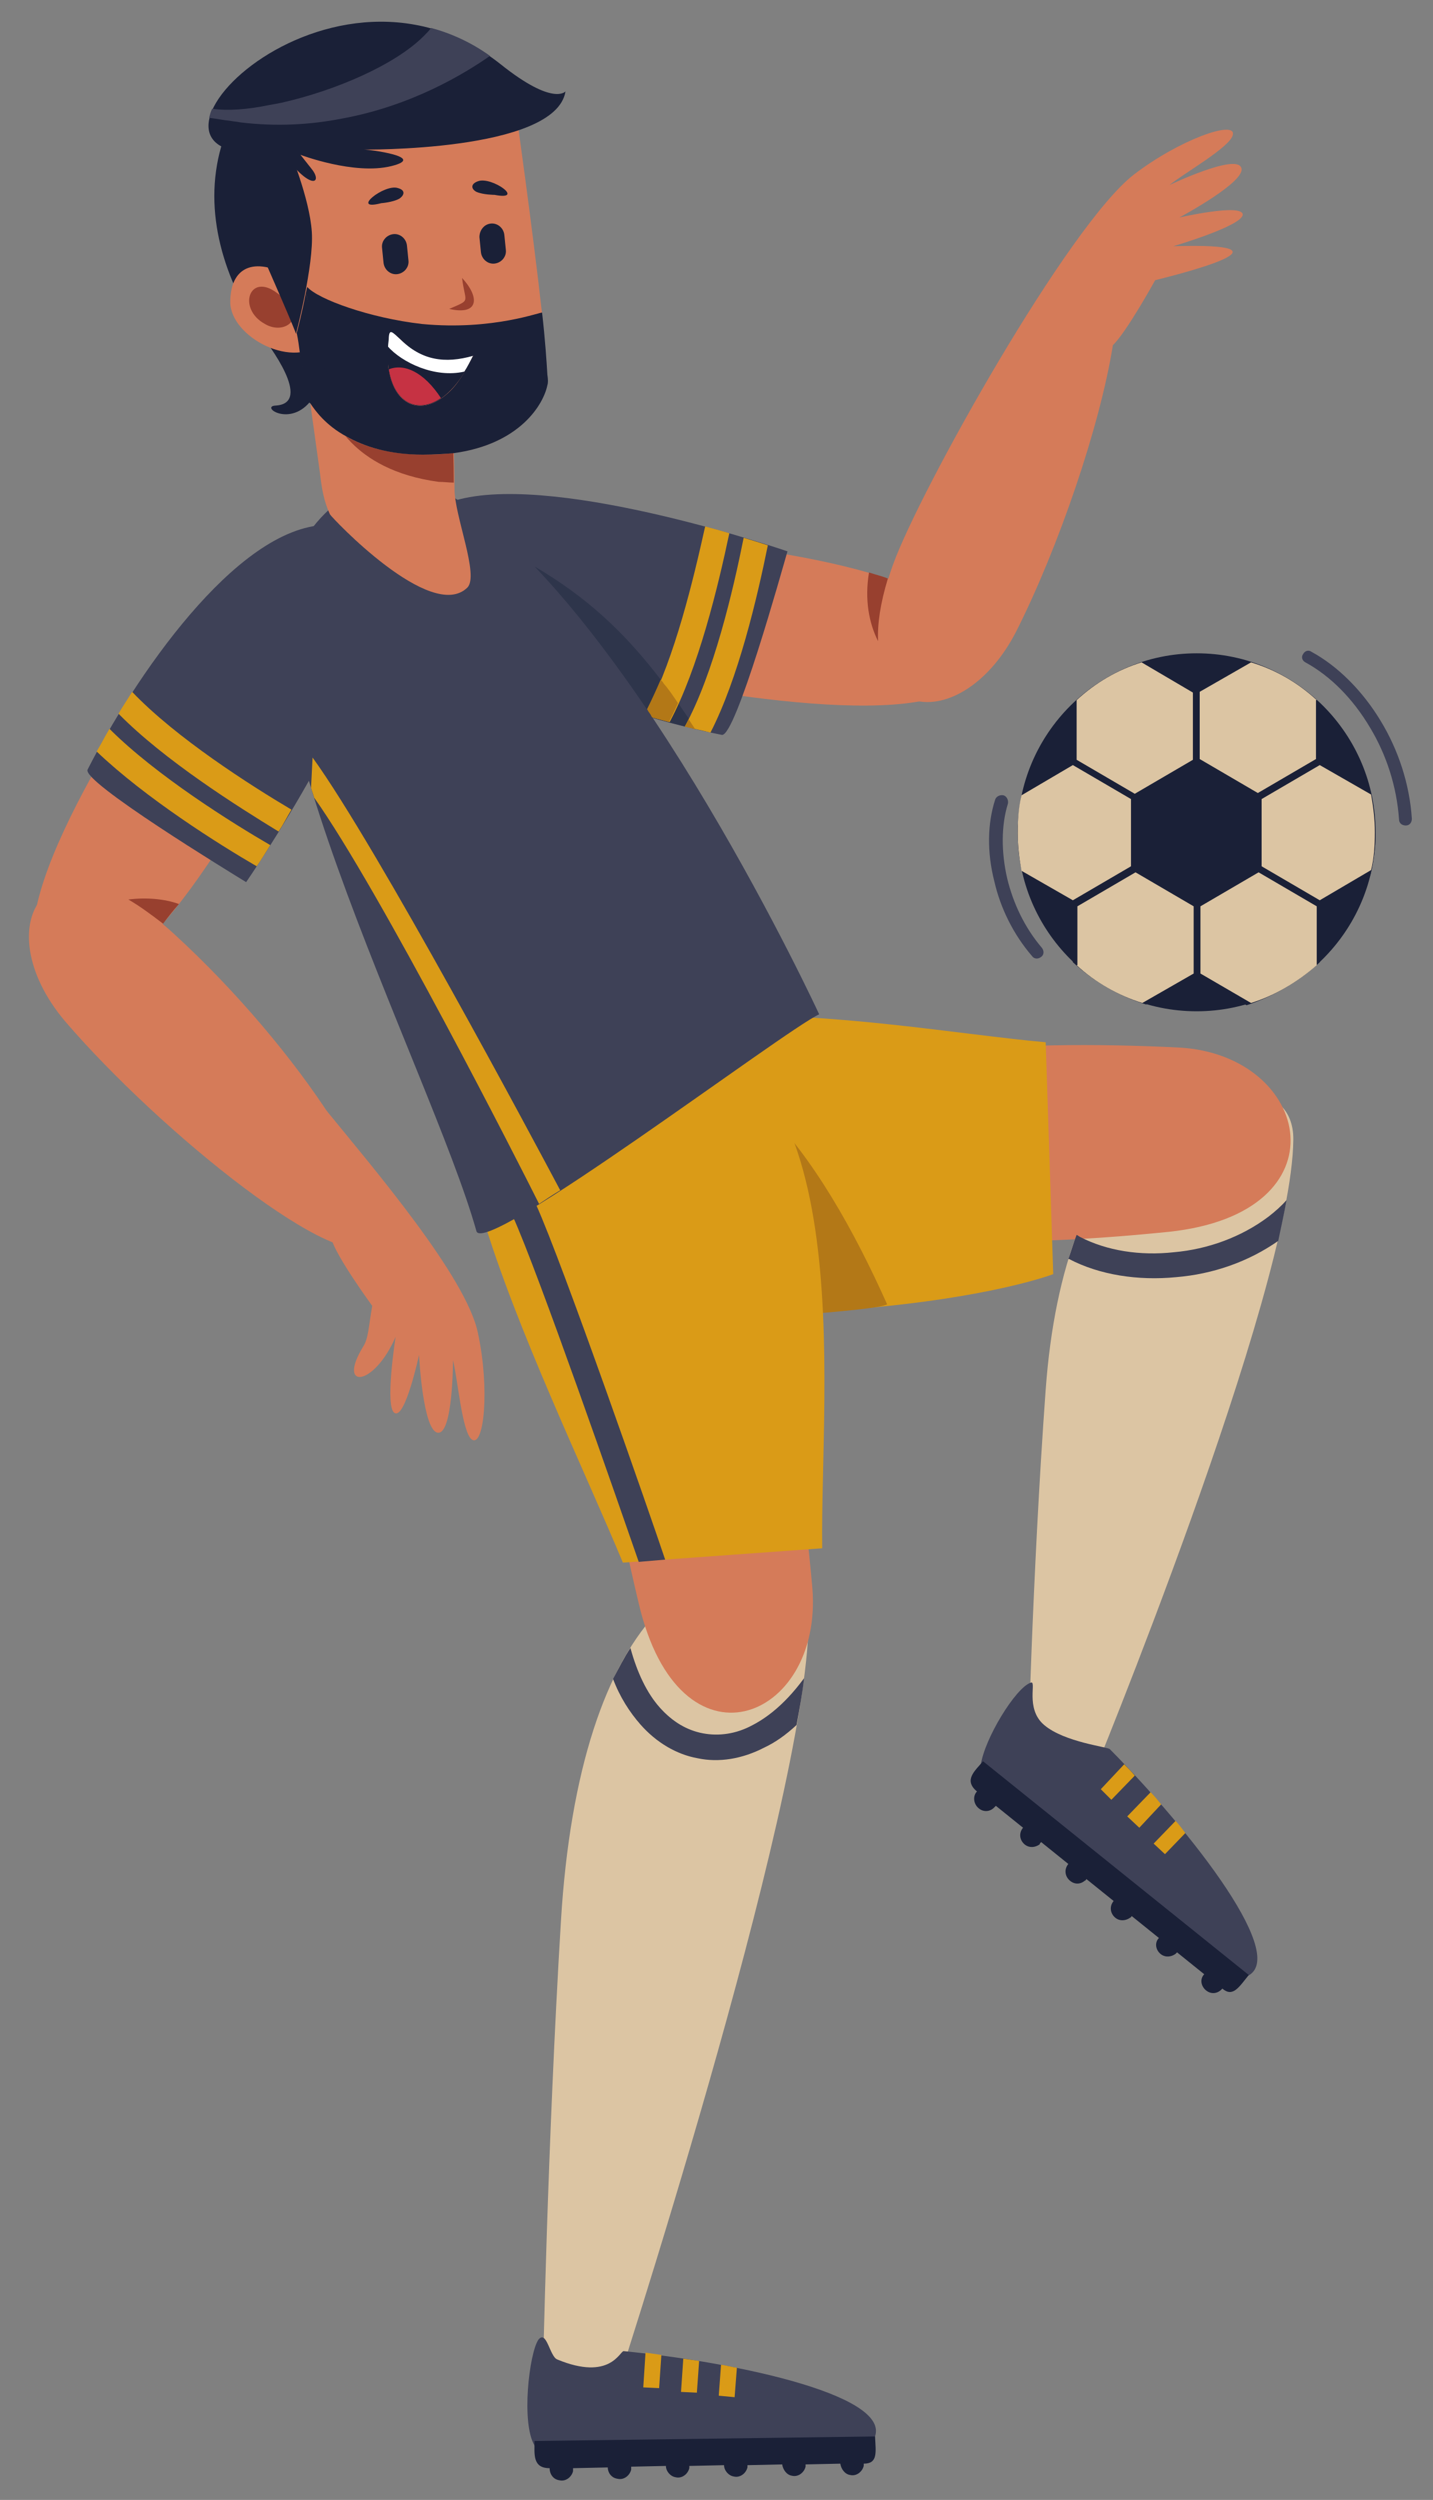 <svg xmlns="http://www.w3.org/2000/svg" xmlns:xlink="http://www.w3.org/1999/xlink" version="1.1" id="Layer_1" x="0px" y="0px" viewBox="0 0 189.8 331" style="enable-background:new 0 0 189.8 331;" xml:space="preserve">
<rect x="0" y="0" width="189.8" height="331" fill="#808080" stroke="none"/>
<style type="text/css">
	.soccerplayer01st0{fill-rule:evenodd;clip-rule:evenodd;fill:#1A2037;}
	.soccerplayer01st1{fill-rule:evenodd;clip-rule:evenodd;fill:#DCC5A3;}
	.soccerplayer01st2{fill-rule:evenodd;clip-rule:evenodd;fill:#3E4157;}
	.soccerplayer01st3{fill-rule:evenodd;clip-rule:evenodd;fill:#D57B59;}
	.soccerplayer01st4{fill-rule:evenodd;clip-rule:evenodd;fill:#DA9B17;}
	.soccerplayer01st5{fill-rule:evenodd;clip-rule:evenodd;fill:#B37817;}
	.soccerplayer01st6{fill-rule:evenodd;clip-rule:evenodd;fill:#98402F;}
	.soccerplayer01st7{fill-rule:evenodd;clip-rule:evenodd;fill:#C63243;}
	.soccerplayer01st8{fill-rule:evenodd;clip-rule:evenodd;fill:#2E354B;}
	.soccerplayer01st9{fill-rule:evenodd;clip-rule:evenodd;fill:#FFFFFF;}
</style>
<g id="BACKGROUND">
</g>
<g id="OBJECTS">
	<g>
		<g>
			<g>
				<g>
					<g>
						<path class="soccerplayer01st0" d="M158.5,133.9c13,0,23.7-10.6,23.7-23.7c0-13-10.6-23.7-23.7-23.7c-13,0-23.7,10.6-23.7,23.7        S145.4,133.9,158.5,133.9z"/>
						<path class="soccerplayer01st0" d="M174.8,127.4v-2.9v-4.7l-4.1-2.4l-4.1-2.4l-4.1,2.4l-4.1,2.4v4.7v4.7l4.1,2.4l2.6,1.5        C168.8,131.9,172.1,129.9,174.8,127.4z"/>
						<path class="soccerplayer01st0" d="M151.8,133l2.6-1.5l4.1-2.4v-4.7v-4.7l-4.1-2.4l-4.1-2.4l-4.1,2.4l-4.1,2.4v4.7v3        C144.9,130,148.2,131.9,151.8,133z"/>
						<path class="soccerplayer01st0" d="M135.5,115.8l2.6,1.5l4.1,2.4l4.1-2.4l4.1-2.4v-4.7v-4.7l-4.1-2.4l-4.1-2.4l-4.1,2.4l-2.6,1.5        c-0.4,1.8-0.7,3.6-0.7,5.5C134.8,112.2,135,114,135.5,115.8z"/>
						<path class="soccerplayer01st0" d="M181.5,104.7l-2.6-1.5l-4.1-2.4l-4.1,2.4l-4.1,2.4v4.7v4.7l4.1,2.4l4.1,2.4l4.1-2.4l2.6-1.5        c0.4-1.8,0.7-3.6,0.7-5.5C182.1,108.3,181.9,106.5,181.5,104.7z"/>
						<path class="soccerplayer01st0" d="M165.2,87.6l-2.6,1.5l-4.1,2.4v4.7v4.7l4.1,2.4l4.1,2.4l4.1-2.4l4.1-2.4v-4.7v-3        C172.1,90.6,168.8,88.6,165.2,87.6z"/>
						<path class="soccerplayer01st0" d="M142.2,93.1v3.1v4.7l4.1,2.4l4.1,2.4l4.1-2.4l4.1-2.4v-4.7v-4.7l-4.1-2.4l-2.6-1.5        C148.2,88.6,144.9,90.5,142.2,93.1z"/>
						<g>
							<path class="soccerplayer01st1" d="M151.2,87.7c-3.2,1-6.1,2.7-8.6,5v7.9l7.7,4.5l7.7-4.5v-8.9L151.2,87.7z"/>
							<path class="soccerplayer01st1" d="M174.4,92.7c-2.5-2.3-5.4-4-8.7-5l-6.8,3.9v8.9l7.7,4.5l7.7-4.5v-7.8H174.4z"/>
							<path class="soccerplayer01st1" d="M181.6,115.2c0.4-1.6,0.5-3.3,0.5-5s-0.2-3.3-0.5-5l-6.8-3.9l-7.7,4.5v8.9l7.7,4.5L181.6,115.2z"/>
							<path class="soccerplayer01st1" d="M135.3,105.3c-0.4,1.6-0.5,3.3-0.5,5s0.2,3.3,0.5,5l6.8,3.9l7.7-4.5v-8.9l-7.7-4.5L135.3,105.3z"/>
							<path class="soccerplayer01st1" d="M142.6,127.8c2.5,2.3,5.5,4,8.7,5l6.8-3.9V120l-7.7-4.5l-7.7,4.5v7.8H142.6z"/>
							<path class="soccerplayer01st1" d="M165.7,132.8c3.2-1,6.2-2.8,8.7-5V120l-7.7-4.5L159,120v8.9L165.7,132.8z"/>
						</g>
					</g>
					<g>
						<path class="soccerplayer01st2" d="M172.9,87.7c-0.4-0.2-0.6-0.7-0.3-1.1c0.2-0.4,0.7-0.6,1.1-0.3c3.5,1.9,6.8,5.2,9.2,9.2        c2.3,3.8,3.8,8.3,4.1,12.9c0,0.5-0.3,0.9-0.8,0.9s-0.9-0.3-0.9-0.8c-0.3-4.4-1.7-8.6-3.8-12.1        C179.2,92.5,176.2,89.5,172.9,87.7z"/>
						<path class="soccerplayer01st2" d="M131.8,105.9c0.1-0.4,0.6-0.7,1.1-0.6c0.4,0.1,0.7,0.6,0.6,1.1c-0.9,2.9-0.9,6.4-0.1,9.9        c0.8,3.3,2.3,6.5,4.6,9.2c0.3,0.4,0.3,0.9-0.1,1.2c-0.4,0.3-0.9,0.3-1.2-0.1c-2.5-2.9-4.2-6.4-5-9.9        C130.7,112.8,130.8,109,131.8,105.9z"/>
					</g>
				</g>
				<g>
					<g>
						<path class="soccerplayer01st1" d="M138.5,184c-1.8,24.7-2.4,50.7-2.4,50.7l8.2,1.5c0,0,26.8-64.9,27-85.3c0.1-8.3-11.2-8.4-19.6-1.4        C144.4,155.8,139.7,167.5,138.5,184z"/>
						<path class="soccerplayer01st3" d="M156.2,138.7c-20.5-1-52.9-0.5-51.9,13.2c0.9,13.7,26.9,13.6,50.5,11.2        C178.4,160.6,173.7,139.7,156.2,138.7z"/>
						<path class="soccerplayer01st4" d="M63.6,153.7c-0.3,1.5,1.8,2.8,1.8,4.1c-0.7,21.2,31.2,17,48.1,15.5c18-1.5,26-4.6,26-4.6l-1-30.7        C115.9,136,69.4,125.6,63.6,153.7z"/>
						<path class="soccerplayer01st5" d="M65.5,152.1c-5.4,25.9,34.6,22.5,41.6,21.9s9.5-0.9,10.4-1.3c-8.6-19.2-21.8-39.4-40.9-33.3        c-2.3,0.7-4.4,1.6-6.3,2.4C67.1,144.8,66.5,147.1,65.5,152.1z"/>
						<path class="soccerplayer01st0" d="M29.3,19.4c-2.5,8.7,0.4,17.7,5.5,25.2c0.5,0.7,6.8,8.8,1.7,9.1c-2.1,0.1,2,3,4.8-0.8        c0,0,10.6-17.8,10.2-19.7c-0.4-2-3.7-15.3-3.7-15.3S37.2,7.2,29.3,19.4z"/>
						<path class="soccerplayer01st3" d="M38.4,36.6c-4.8-2.7-7.9-1.2-7.9,3.4S39,49.2,43,45.1C47,40.9,38.4,36.6,38.4,36.6z"/>
						<path class="soccerplayer01st1" d="M74.3,254.3c-1.8,29.6-2.4,60.7-2.4,60.7l8.9,3.7c0,0,26.1-79.6,26.3-104c0.1-10-11.2-10.1-19.6-1.7        C80.2,220.4,75.5,234.5,74.3,254.3z"/>
						<path class="soccerplayer01st3" d="M107.6,210.3c-1.8-20.4-6.6-52.4-19.3-49.5c-12.7,2.9-9.2,28.5-3.7,51.5C90,235.4,109,227.9,107.6,210.3z        "/>
						<path class="soccerplayer01st6" d="M36.7,38.8c-3.7-2.8-5.3,2.1-1.6,4.1c1,0.6,2.3,0.7,3.2,0C40.3,41.2,36.7,38.8,36.7,38.8z"/>
						<path class="soccerplayer01st4" d="M85.9,134.7c-13.5-1.4-22.1,1.8-23.5,12.8c-0.7,5.7-0.2,7.9,1.5,13.5c4.5,15,13.4,33.4,18.6,45.9        l26.4-1.9C108.6,183.1,114.4,137.7,85.9,134.7z"/>
						<path class="soccerplayer01st2" d="M71,159.5c3.5,7.7,15.4,41.9,17.1,47l-3.5,0.3c-2.5-7.2-13.4-38.6-16.7-45.8L71,159.5z"/>
						<path class="soccerplayer01st3" d="M79.3,88.8c19.1,4,49.4,8.7,50.2-1.6c0.8-10.3-23.4-14.4-45.8-16.3C61.3,68.9,63,85.3,79.3,88.8z"/>
						<path class="soccerplayer01st3" d="M25,82.2c-11,16.1-27.1,42.2-17.8,47c9.2,4.8,22.3-16.1,32.7-36C50.3,73.2,34.5,68.5,25,82.2z"/>
						<path class="soccerplayer01st3" d="M8.6,135.2c12.7,14.8,36.9,34.2,40.8,29.4c3.8-4.8-9.7-25.7-26.3-40.9C6.5,108.4-2.2,122.4,8.6,135.2z"/>
						<path class="soccerplayer01st2" d="M55.8,75.7c3.5,11.5,26.7,19,39.8,21.6c1.8,0.4,8-21.9,8.7-24.3c0,0-29.9-10.3-43.4-6.9        C56.2,67.3,54.4,71.2,55.8,75.7z"/>
						<path class="soccerplayer01st2" d="M40,71.9C27.8,86.5,57.1,141.6,63.1,163c1,3.6,40.8-26.6,45.4-28.7c0,0-23.7-51.3-47.1-67.6        C53.3,61.1,44.9,63.8,40,71.9z"/>
						<path class="soccerplayer01st2" d="M43.2,69.5c-12,0.3-25.6,20.6-31.6,32.4c-0.8,1.6,18.9,13.6,21,14.9c0,0,18-26,18.4-39.9        C51.1,72.1,47.8,69.4,43.2,69.5z"/>
						<path class="soccerplayer01st3" d="M39.9,44.5c1.2,9,2,14.7,2.5,18.3c0.2,1.8,0.5,3.6,1.3,5.3c0.2,0.4,13.4,14.4,18.2,9.7        c1.6-1.6-1.7-9.5-1.7-13c0-5.7-0.4-12-0.4-14.8L39.9,44.5z"/>
						<path class="soccerplayer01st6" d="M60.1,63.9c0-5.5-0.4-11.2-0.4-13.9l-16.3-4.5l0.5,9.1c0,0,2.3,7.6,14.2,9.2        C58.8,63.8,59.4,63.9,60.1,63.9z"/>
						<path class="soccerplayer01st3" d="M70.8,42.6c0.2-0.4,0.5-0.8,1-1c-1.2-10.9-3.5-27.2-3.5-27.2s-30.8-1-32.4,9.4c4.9,29,4.9,29,4.9,29        s3.1,7.3,15.2,7.4c8.2,0.1,12.6-2.9,14.8-5.8c0-3.4,0.2-6.8-0.5-10.1C70,43.7,70.3,43,70.8,42.6z"/>
						<path class="soccerplayer01st0" d="M30.6,24.4c8.8,19.8,8.6,19.8,8.6,19.8s2.4-9.1,2.1-13.5c-0.3-4.5-3-10.9-3-10.9S32.4,21.9,30.6,24.4z"/>
						<path class="soccerplayer01st0" d="M52.1,31L52.1,31c0.9-0.1,1.7,0.6,1.8,1.5l0.2,2c0.1,0.9-0.6,1.7-1.5,1.8l0,0c-0.9,0.1-1.7-0.6-1.8-1.5        l-0.2-2C50.5,31.9,51.2,31.1,52.1,31z"/>
						<path class="soccerplayer01st0" d="M65,29.6L65,29.6c0.9-0.1,1.7,0.6,1.8,1.5l0.2,2c0.1,0.9-0.6,1.7-1.5,1.8l0,0c-0.9,0.1-1.7-0.6-1.8-1.5        l-0.2-2C63.5,30.5,64.1,29.7,65,29.6z"/>
						<path class="soccerplayer01st0" d="M50.5,26.9c0,0,1.5-0.1,2.4-0.6c0.6-0.4,0.9-1.1-0.2-1.4C50.9,24.3,46.3,28,50.5,26.9z"/>
						<path class="soccerplayer01st0" d="M65.5,25.8c0,0-1.5,0-2.4-0.4c-0.6-0.3-0.9-1,0.2-1.4C65.1,23.3,69.7,26.6,65.5,25.8z"/>
						<path class="soccerplayer01st0" d="M52.9,44.9c2.9,2.8,6,3.2,9.8,2.2c-4.9,10.5-12.6,7.6-11.2-2.5C51.6,43.5,52,44,52.9,44.9z"/>
						<path class="soccerplayer01st7" d="M58.4,52.7c-3.2,2.2-6.2,0.5-6.9-3.8C53.5,48.1,56.1,49.2,58.4,52.7z"/>
						<path class="soccerplayer01st3" d="M134.6,83.6c5.6-11.1,11.1-27.2,12.8-37.9c1.8-1.7,5.6-8.6,5.6-8.6c3.6-0.9,19.7-5,2.4-4.5        c0,0,9.2-2.7,9.2-4.2c-0.1-1.5-8.4,0.4-8.4,0.4s9-4.8,8.2-6.6c-0.7-1.9-9.5,2.3-9.5,2.3c1.8-1.5,8.2-5.1,8.4-6.7        c0.3-1.9-7.1,0.7-13.1,5.3c-8.7,6.7-28.3,41.7-31.9,51.6C110.7,95.8,127,98.4,134.6,83.6z"/>
						<path class="soccerplayer01st6" d="M59.5,40.9c3-1.3,2.1-0.7,1.7-4.1C63.6,39.4,63.4,41.8,59.5,40.9z"/>
						<path class="soccerplayer01st3" d="M43.2,147c6.2,7.6,18.6,22.1,20.1,29.5c1.6,7.4,0.8,15.2-0.8,14.1c-1.3-0.9-1.9-8.2-2.5-10.5        c0,0,0,9.8-2,9.6s-2.5-10.3-2.5-10.3s-1.8,8.4-3.2,7.7c-1.4-0.6,0.1-10.1,0.1-10.1c-2.9,6.7-7.8,7-4.3,1.3        c0.7-1.1,0.7-2.5,1.2-5.4c0,0-4.9-6.7-5.4-8.9c-0.6-2.2-5.7-16.2-5.7-16.2L43.2,147z"/>
						<path class="soccerplayer01st0" d="M37.2,19.9c3.9,5.5,5.6,4.4,4.1,2.5s-1.5-1.9-1.5-1.9s7.1,2.7,12,1.5s-2.9-2.2-3.6-2.2        c-0.7,0,25.4,0.4,26.7-7.7c0,0-1.6,2-8.6-3.6C42.8-10.1,11.6,23.7,37.2,19.9z"/>
						<path class="soccerplayer01st2" d="M56.1,4.8c-3.8,3.8-11.7,7.2-18.8,8.8c-0.5,0.1-1,0.2-1.6,0.3c-2.9,0.6-5.5,0.8-7.6,0.5        c-0.2,0.4-0.3,0.8-0.4,1.2c0.9,0.1,1.8,0.3,2.8,0.4c0.5,0.1,0.9,0.1,1.3,0.2c4.9,0.6,9.4,0.3,13.5-0.5        c9.3-1.7,16.3-6,19.6-8.3c-2.5-1.8-5.2-3-7.8-3.7C56.8,4.1,56.5,4.4,56.1,4.8z"/>
						<g>
							<path class="soccerplayer01st2" d="M70.8,323.8c1.4,2.4,43,2.2,44.8-0.6c3.7-5.8-17.7-10.4-33-11.9c-0.5,0-1.8,4-8.8,1.1         c-1-0.4-1.4-4-2.5-2.6C70.1,311.6,69,320.8,70.8,323.8z"/>
							<path class="soccerplayer01st0" d="M114.4,326.2c0,0.1,0,0.2,0,0.3c-0.2,0.8-1,1.4-1.8,1.2c-0.7-0.1-1.2-0.8-1.3-1.5l-4.6,0.1         c0,0.1,0,0.2,0,0.3c-0.2,0.8-1,1.4-1.8,1.2c-0.7-0.1-1.2-0.8-1.3-1.5l-4.6,0.1c0,0.1,0,0.2,0,0.3c-0.2,0.8-1,1.4-1.8,1.2         c-0.7-0.1-1.3-0.8-1.3-1.5l-4.6,0.1c0,0.1,0,0.2,0,0.3c-0.2,0.8-1,1.4-1.8,1.2c-0.7-0.1-1.3-0.8-1.3-1.5l-4.6,0.1         c0,0.1,0,0.2,0,0.4c-0.2,0.8-1,1.4-1.8,1.2c-0.8-0.1-1.3-0.8-1.3-1.5l-4.6,0.1c0,0.1,0,0.2,0,0.4c-0.2,0.8-1,1.4-1.8,1.2         c-0.8-0.1-1.3-0.8-1.3-1.6c-2.3,0-2-1.9-2-3.6l45.1-0.6C116,324.7,116.3,326.2,114.4,326.2z"/>
							<g>
								<path class="soccerplayer01st4" d="M85.2,316.1l0.3-4.6c0.7,0.1,1.4,0.2,2.1,0.3l-0.3,4.4L85.2,316.1z"/>
								<path class="soccerplayer01st4" d="M90.2,316.7l0.3-4.4c0.7,0.1,1.4,0.2,2.1,0.3l-0.3,4.2L90.2,316.7z"/>
								<path class="soccerplayer01st4" d="M95.2,317.2l0.3-4.1c0.7,0.1,1.4,0.3,2.1,0.4l-0.3,3.9L95.2,317.2z"/>
							</g>
						</g>
						<g>
							<path class="soccerplayer01st2" d="M129.9,233.7c-0.4,2.7,31.7,29.1,34.9,28.1c6.6-2-7-19.3-17.8-30.2c-0.2-0.3-6-0.9-8.7-3.2         c-2.6-2.2-0.9-6-1.8-5.6C134.5,223.5,130.4,230.2,129.9,233.7z"/>
							<path class="soccerplayer01st0" d="M161.9,263.3c-0.1,0.1-0.1,0.1-0.2,0.2c-0.7,0.6-1.6,0.5-2.2-0.2c-0.5-0.6-0.5-1.4,0-1.9l-3.6-2.9         c-0.1,0.1-0.1,0.1-0.2,0.2c-0.7,0.5-1.6,0.5-2.2-0.2c-0.5-0.6-0.5-1.4,0-1.9l-3.6-2.9c-0.1,0.1-0.1,0.2-0.2,0.2         c-0.7,0.5-1.6,0.5-2.2-0.2c-0.5-0.6-0.5-1.4,0-2l-3.6-2.9c-0.1,0.1-0.1,0.2-0.2,0.2c-0.7,0.6-1.6,0.5-2.2-0.2         c-0.5-0.6-0.5-1.4,0-2l-3.6-2.9c-0.1,0.1-0.2,0.2-0.2,0.3c-0.7,0.5-1.6,0.5-2.2-0.2c-0.5-0.6-0.5-1.4,0-2l-3.6-2.9         c-0.1,0.1-0.2,0.2-0.3,0.3c-0.7,0.6-1.6,0.5-2.2-0.2c-0.5-0.6-0.5-1.5,0-2c-1.8-1.5-0.3-2.7,0.8-4l35.2,28.3         C164.1,263.1,163.3,264.5,161.9,263.3z"/>
							<g>
								<path class="soccerplayer01st4" d="M145.8,236.9l3.1-3.3c0.5,0.5,1,1,1.4,1.5l-3.1,3.2L145.8,236.9z"/>
								<path class="soccerplayer01st4" d="M149.3,240.5l3.1-3.2c0.5,0.5,0.9,1,1.4,1.6l-2.9,3.1L149.3,240.5z"/>
								<path class="soccerplayer01st4" d="M152.8,244.1l2.9-3c0.5,0.5,0.9,1.1,1.3,1.6l-2.7,2.8L152.8,244.1z"/>
							</g>
						</g>
						<path class="soccerplayer01st6" d="M115.1,75.8c-0.6,3.6,0,6.7,1.2,9.1c-0.1-2.3,0.3-5,1.3-8.3C116.9,76.3,116,76.1,115.1,75.8z"/>
						<path class="soccerplayer01st6" d="M23.7,119.7c-1.9-0.7-4.4-0.9-6.7-0.6c1.4,0.8,2.9,1.9,4.6,3.2C22.2,121.5,22.9,120.6,23.7,119.7z"/>
						<path class="soccerplayer01st8" d="M87.9,90.5C82.7,83.6,77.6,79,70.8,75c4.1,4.3,8,9.2,11.8,14.5c1.3,1.8,2.6,3.7,3.8,5.5        c2,0.6,3.9,1.1,5.7,1.5C90.7,94.3,89.3,92.3,87.9,90.5z"/>
						<path class="soccerplayer01st9" d="M51.3,45.8c1.9,2.2,6.3,4.3,10.2,3.4c0.4-0.6,0.8-1.4,1.2-2.2c-3.8,1.1-6.9,0.6-9.8-2.2        c-0.9-0.9-1.3-1.4-1.5-0.3C51.4,45,51.4,45.4,51.3,45.8z"/>
						<path class="soccerplayer01st4" d="M14.5,96.5c6.2,6.2,16.3,12.5,21.3,15.4c-0.7,1.1-1.3,2.1-1.8,2.8c-5-2.9-14.7-9-21.2-15.2        C13.4,98.5,13.9,97.5,14.5,96.5L14.5,96.5z M17.5,91.6c-0.6,1-1.3,2-1.8,2.9c6.1,6.2,15.8,12.3,21.2,15.6        c0.6-0.9,1.1-1.9,1.7-2.9C33.2,104,23.3,97.7,17.5,91.6z"/>
						<path class="soccerplayer01st4" d="M90.7,96.2c3.8-6.9,6.4-18,7.8-25c1.3,0.4,2.3,0.7,3.2,1c-1.4,6.9-3.9,17.6-7.6,24.8        C93,96.7,91.9,96.5,90.7,96.2L90.7,96.2z M85.8,93.9c0.4,0.1,0.3,1,0.7,1.1c0.7,0.2,1.5,0.4,2.2,0.6c3.8-7.1,6.4-17.9,7.9-25        c-1-0.3-2.1-0.6-3.2-0.9C91.8,76.9,89.4,86.9,85.8,93.9z"/>
						<path class="soccerplayer01st5" d="M90.7,96.2c0.2-0.3,0.4-0.7,0.5-1c0.3,0.5,0.6,0.9,0.9,1.4C91.7,96.4,91.2,96.3,90.7,96.2L90.7,96.2z         M87.9,90.5c-0.1-0.2-0.2-0.3-0.4-0.5c-0.6,1.4-1.2,2.7-1.8,3.9c0.2,0.4,0.5,0.7,0.7,1.1c0.7,0.2,1.5,0.4,2.2,0.6        c0.4-0.8,0.8-1.6,1.2-2.5C89.2,92.2,88.6,91.3,87.9,90.5z"/>
						<path class="soccerplayer01st4" d="M41.4,100.3c8.6,11.9,29.4,50.9,32.8,57.3c-1,0.6-1.9,1.2-2.8,1.8c-2.6-5.2-21-41.4-29.8-53.8        c-0.1-0.4-0.3-0.9-0.4-1.3L41.4,100.3z"/>
						<path class="soccerplayer01st2" d="M83.5,218.2c0.9,3.3,2.2,6,3.9,7.9c1.7,1.9,3.6,3,5.7,3.4s4.4,0.1,6.6-1.1c2.3-1.2,4.6-3.2,6.8-6.2        c-0.2,1.9-0.6,4-1,6.2c-1.4,1.3-2.8,2.3-4.3,3c-2.9,1.5-6,2-8.8,1.4c-2.8-0.5-5.5-2.1-7.6-4.5c-1.4-1.6-2.7-3.6-3.6-6        C82,220.8,82.7,219.4,83.5,218.2z"/>
						<path class="soccerplayer01st2" d="M142.6,163.5c0.2,0.1,0.3,0.2,0.5,0.3c3.5,1.8,7.9,2.5,12.4,2c4.5-0.4,8.9-2,12.5-4.7        c0.9-0.7,1.7-1.4,2.4-2.2c-0.3,1.7-0.7,3.5-1.1,5.4c-4,2.8-8.7,4.4-13.5,4.8c-5.1,0.5-10.2-0.3-14.2-2.4h-0.1        C141.9,165.6,142.2,164.5,142.6,163.5z"/>
					</g>
					<path class="soccerplayer01st0" d="M59.8,55.4c-5.1,0.1-10-1.4-12.2-2.9c-1.4-0.9-2.5-2.1-3.6-4.3c-0.2-0.4-0.4-0.8-0.6-1.2       c-0.2-0.5-0.5-1.1-0.7-1.7l0,0c-0.7-1.7-1.4-3.8-2.2-6.5c-0.5,2.7-1.1,4.9-1.2,5.3c0.2,0.9,0.3,1.8,0.4,2.5c1,6.2,1,6.2,1,6.2       s0.1,0.2,0.3,0.5c0,0,0,0.1,0.1,0.1c0.6,0.9,2,2.9,4.8,4.4c2.3,1.3,5.6,2.4,10.1,2.4c1.5,0,2.9-0.1,4.1-0.2       c8.8-1.2,11.9-6.5,12.4-9c0.1-0.3,0.1-0.7,0-1.4c-1.8,1.9-4.6,4.4-8.2,5.3C62.8,55.2,61.3,55.4,59.8,55.4z"/>
					<path class="soccerplayer01st0" d="M40.7,38C40.7,38,40.6,38,40.7,38C40.6,38,40.6,38,40.7,38c-0.1,0.2-0.1,0.5-0.2,0.8       c0.8,2.7,1.2,6.7,1.9,8.4l0,0c0.3,0.6,0.5,1.2,0.7,1.7c0.2,0.4,0.4,0.8,0.6,1.2c1.2,2.2,2.2,4,4,5.3c1.8,1.2,6.7,1.7,11.8,1.6       c1.5,0,2.3,1.1,4.8,0.5c2.5-0.6,7.7-4.1,8.2-7.9c-0.1-1.7-0.3-4.7-0.7-8.2c0-0.2-6.4,2.4-15.9,1.5C48.9,42.1,42.1,39.6,40.7,38       L40.7,38z M62.7,47.1c-0.4,0.8-0.8,1.5-1.2,2.2c-0.6,1-1.2,1.8-1.8,2.4c-3.6,3.6-7.4,2.2-8.2-2.7c-0.1-0.4-0.1-0.8-0.1-1.3       c0-0.6,0-1.2,0-1.8c0-0.4,0.1-0.8,0.1-1.3c0.1-1.1,0.5-0.6,1.5,0.3C55.8,47.7,58.9,48.2,62.7,47.1z"/>
				</g>
			</g>
		</g>
	</g>
</g>
</svg>